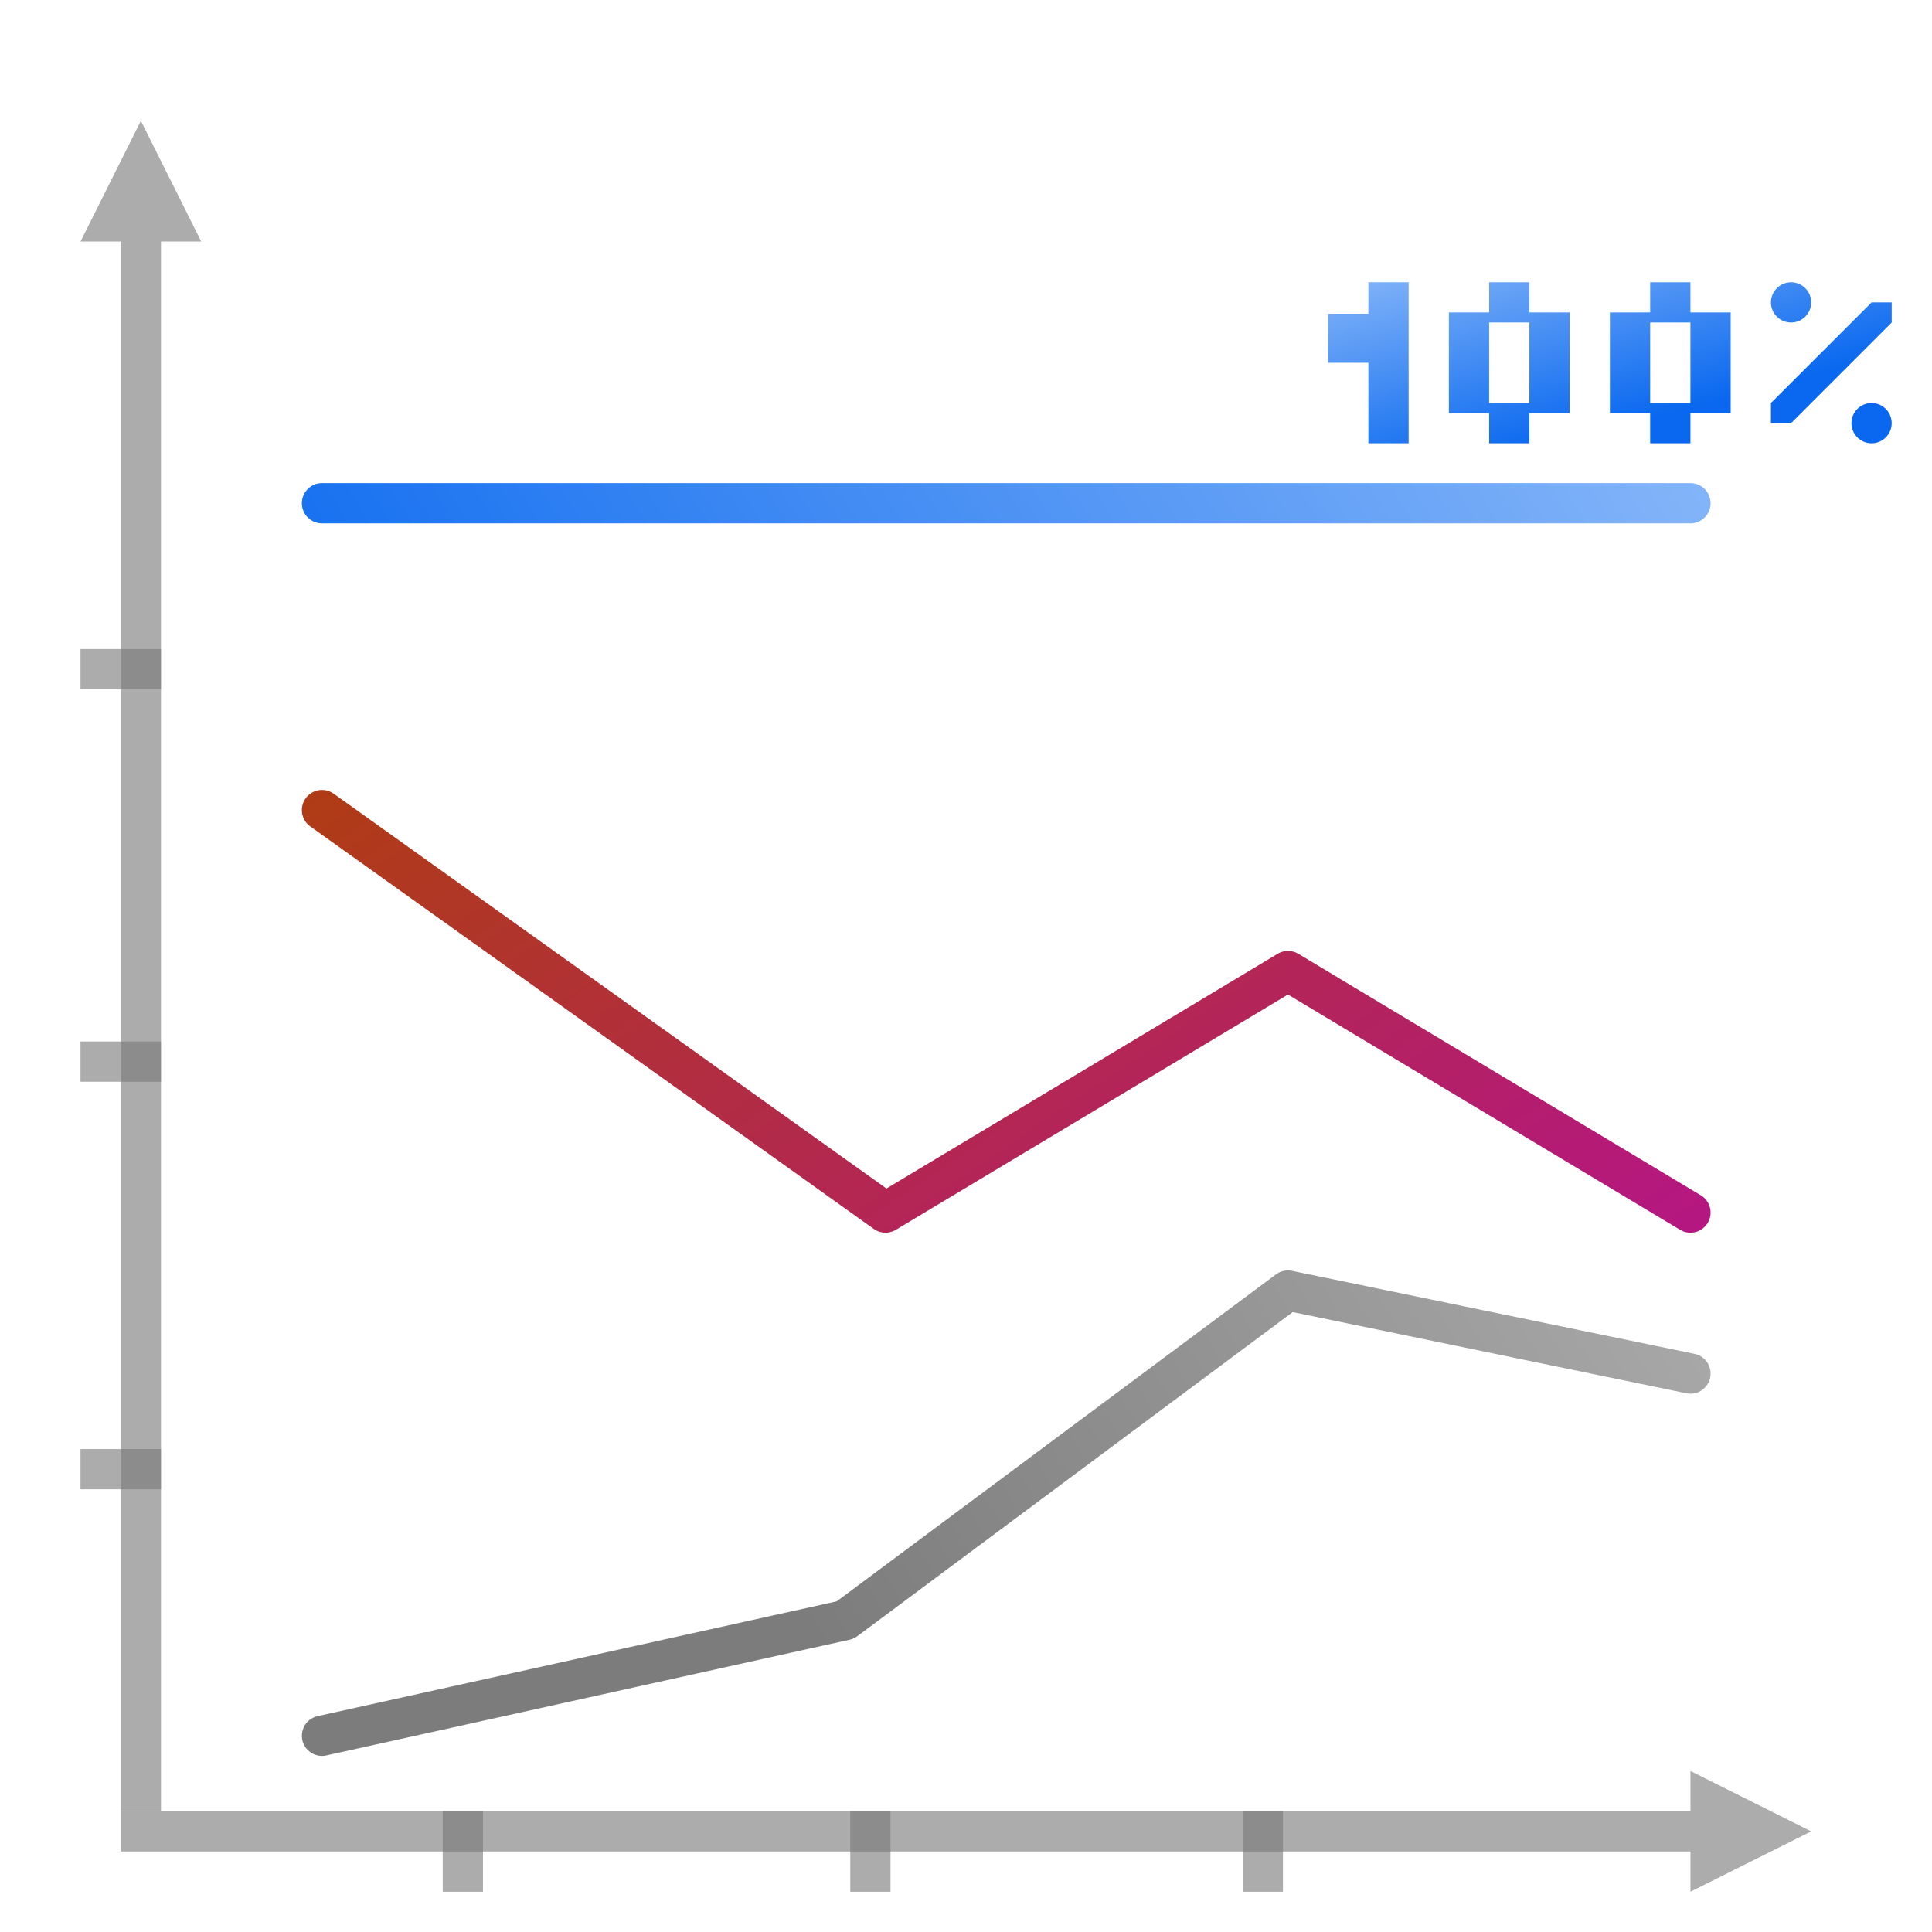 <?xml version="1.0" encoding="UTF-8" standalone="no"?>
<!-- Created with Inkscape (http://www.inkscape.org/) -->
<svg
   xmlns:dc="http://purl.org/dc/elements/1.1/"
   xmlns:cc="http://creativecommons.org/ns#"
   xmlns:rdf="http://www.w3.org/1999/02/22-rdf-syntax-ns#"
   xmlns:svg="http://www.w3.org/2000/svg"
   xmlns="http://www.w3.org/2000/svg"
   xmlns:xlink="http://www.w3.org/1999/xlink"
   xmlns:sodipodi="http://sodipodi.sourceforge.net/DTD/sodipodi-0.dtd"
   xmlns:inkscape="http://www.inkscape.org/namespaces/inkscape"
   width="128"
   height="128"
   id="svg3408"
   sodipodi:version="0.32"
   inkscape:version="0.46"
   version="1.0"
   sodipodi:docbase="/home/pinheiro/artwork/Oxygen/scribus/scalable/small/16x16"
   sodipodi:docname="office-chart-line-percentage.svgz"
   inkscape:output_extension="org.inkscape.output.svgz.inkscape"
   inkscape:export-filename="/home/pinheiro/pics/oxygen/scalable/actions/office-chart-line-percentage.png"
   inkscape:export-xdpi="67.5"
   inkscape:export-ydpi="67.5">
  <defs
     id="defs3410">
    <linearGradient
       id="linearGradient4011">
      <stop
         id="stop4013"
         offset="0"
         style="stop-color:#7c7c7c;stop-opacity:1;" />
      <stop
         id="stop4015"
         offset="1"
         style="stop-color:#d5d5d5;stop-opacity:1;" />
    </linearGradient>
    <linearGradient
       inkscape:collect="always"
       xlink:href="#linearGradient6310"
       id="linearGradient3772"
       gradientUnits="userSpaceOnUse"
       x1="100"
       y1="120"
       x2="32"
       y2="20"
       gradientTransform="matrix(1.133,0,0,1.133,-5.602,4.868)" />
    <linearGradient
       id="linearGradient3051">
      <stop
         style="stop-color:#0968ef;stop-opacity:1;"
         offset="0"
         id="stop3053" />
      <stop
         style="stop-color:#aecffc;stop-opacity:1;"
         offset="1"
         id="stop3055" />
    </linearGradient>
    <linearGradient
       inkscape:collect="always"
       xlink:href="#linearGradient4011"
       id="linearGradient3768"
       x1="47.295"
       y1="90.118"
       x2="140.198"
       y2="32.731"
       gradientUnits="userSpaceOnUse"
       gradientTransform="matrix(1.133,0,0,1.133,-5.602,-3.132)" />
    <linearGradient
       id="linearGradient3521">
      <stop
         id="stop3523"
         offset="0"
         style="stop-color:#b900c4;stop-opacity:1;" />
      <stop
         id="stop3525"
         offset="1"
         style="stop-color:#fb5800;stop-opacity:1" />
    </linearGradient>
    <linearGradient
       id="linearGradient3428"
       gradientUnits="userSpaceOnUse"
       x1="3.999"
       y1="60"
       x2="47.999"
       y2="60">
      <stop
         offset="0"
         style="stop-color:#245795;stop-opacity:1;"
         id="stop3430" />
      <stop
         offset="1"
         style="stop-color:#afd4ff;stop-opacity:1;"
         id="stop3438" />
    </linearGradient>
    <linearGradient
       id="linearGradient3411">
      <stop
         style="stop-color:#9fbde2;stop-opacity:1;"
         offset="0"
         id="stop3413" />
      <stop
         style="stop-color:#ffffff;stop-opacity:1;"
         offset="1"
         id="stop3415" />
    </linearGradient>
    <inkscape:perspective
       sodipodi:type="inkscape:persp3d"
       inkscape:vp_x="-50 : 600 : 1"
       inkscape:vp_y="0 : 1000 : 0"
       inkscape:vp_z="700 : 600 : 1"
       inkscape:persp3d-origin="300 : 400 : 1"
       id="perspective263" />
    <inkscape:perspective
       sodipodi:type="inkscape:persp3d"
       inkscape:vp_x="-50 : 600 : 1"
       inkscape:vp_y="0 : 1000 : 0"
       inkscape:vp_z="700 : 600 : 1"
       inkscape:persp3d-origin="300 : 400 : 1"
       id="perspective170" />
    <linearGradient
       inkscape:collect="always"
       id="linearGradient3310">
      <stop
         style="stop-color:#ffffff;stop-opacity:1;"
         offset="0"
         id="stop3312" />
      <stop
         style="stop-color:#ffffff;stop-opacity:0;"
         offset="1"
         id="stop3314" />
    </linearGradient>
    <linearGradient
       id="linearGradient4197">
      <stop
         id="stop4199"
         offset="0"
         style="stop-color:#bfbfbf;stop-opacity:1;" />
      <stop
         id="stop4201"
         offset="1"
         style="stop-color:#8b939b;stop-opacity:1;" />
    </linearGradient>
    <linearGradient
       inkscape:collect="always"
       xlink:href="#linearGradient3954"
       id="linearGradient3602"
       gradientUnits="userSpaceOnUse"
       gradientTransform="matrix(8.089,0,0,7.987,48.218,-0.134)"
       x1="-1.148"
       y1="7.03"
       x2="-1.85"
       y2="4.144" />
    <linearGradient
       inkscape:collect="always"
       xlink:href="#linearGradient6330"
       id="linearGradient3600"
       gradientUnits="userSpaceOnUse"
       gradientTransform="matrix(7.545,0,0,7.475,9.592,3.507)"
       x1="3.5"
       y1="7.825"
       x2="3.5"
       y2="4.878" />
    <linearGradient
       inkscape:collect="always"
       xlink:href="#linearGradient6310"
       id="linearGradient3598"
       gradientUnits="userSpaceOnUse"
       gradientTransform="matrix(8,0,0,8,8,-2.6791641e-6)"
       x1="3.5"
       y1="8"
       x2="3.5"
       y2="5" />
    <linearGradient
       inkscape:collect="always"
       xlink:href="#linearGradient3954"
       id="linearGradient3570"
       gradientUnits="userSpaceOnUse"
       gradientTransform="matrix(8.089,0,0,7.987,48.218,-0.134)"
       x1="-1.148"
       y1="7.03"
       x2="-1.85"
       y2="4.144" />
    <linearGradient
       inkscape:collect="always"
       xlink:href="#linearGradient6330"
       id="linearGradient3568"
       gradientUnits="userSpaceOnUse"
       gradientTransform="matrix(7.545,0,0,7.475,9.592,3.507)"
       x1="3.5"
       y1="7.825"
       x2="3.5"
       y2="4.878" />
    <linearGradient
       inkscape:collect="always"
       xlink:href="#linearGradient6310"
       id="linearGradient3566"
       gradientUnits="userSpaceOnUse"
       gradientTransform="matrix(8,0,0,8,8,-2.6791641e-6)"
       x1="3.5"
       y1="8"
       x2="3.5"
       y2="5" />
    <linearGradient
       id="linearGradient3954">
      <stop
         id="stop3956"
         offset="0"
         style="stop-color:#b3b3b3;stop-opacity:1;" />
      <stop
         style="stop-color:#ffffff;stop-opacity:1;"
         offset="0.529"
         id="stop3962" />
      <stop
         id="stop3958"
         offset="1"
         style="stop-color:#c5c5c5;stop-opacity:1;" />
    </linearGradient>
    <linearGradient
       id="linearGradient6330">
      <stop
         id="stop6332"
         offset="0"
         style="stop-color:#0968ef;stop-opacity:1;" />
      <stop
         id="stop6334"
         offset="1"
         style="stop-color:#aecffc;stop-opacity:1;" />
    </linearGradient>
    <linearGradient
       id="linearGradient6310">
      <stop
         style="stop-color:#b900c4;stop-opacity:1;"
         offset="0"
         id="stop6312" />
      <stop
         style="stop-color:#ae4300;stop-opacity:1;"
         offset="1"
         id="stop6314" />
    </linearGradient>
    <linearGradient
       id="linearGradient3291">
      <stop
         style="stop-color:black;stop-opacity:1"
         offset="0"
         id="stop3293" />
      <stop
         style="stop-color:black;stop-opacity:0"
         offset="1"
         id="stop3295" />
    </linearGradient>
    <linearGradient
       id="linearGradient4041">
      <stop
         style="stop-color:#ffffff;stop-opacity:0;"
         offset="0"
         id="stop4043" />
      <stop
         id="stop4045"
         offset="1"
         style="stop-color:#ffffff;stop-opacity:1;" />
    </linearGradient>
    <clipPath
       clipPathUnits="userSpaceOnUse"
       id="clipPath5126">
      <rect
         style="opacity:1;fill:#000000;fill-opacity:1;fill-rule:nonzero;stroke:none;stroke-width:4;stroke-linecap:round;stroke-linejoin:round;stroke-miterlimit:4;stroke-dasharray:none;stroke-dashoffset:4;stroke-opacity:1"
         id="rect5128"
         width="96"
         height="80"
         x="95.629"
         y="260.876"
         inkscape:r_cx="true"
         inkscape:r_cy="true"
         rx="3.767"
         ry="5.117"
         inkscape:export-filename="/home/pinheiro/Desktop/mock2.png"
         inkscape:export-xdpi="90"
         inkscape:export-ydpi="90" />
    </clipPath>
    <linearGradient
       id="linearGradient3369">
      <stop
         style="stop-color:#ffffff;stop-opacity:1;"
         offset="0"
         id="stop3372" />
      <stop
         id="stop3374"
         offset="0.426"
         style="stop-color:#ffffff;stop-opacity:1;" />
      <stop
         id="stop3376"
         offset="0.589"
         style="stop-color:#f1f1f1;stop-opacity:1;" />
      <stop
         style="stop-color:#eaeaea;stop-opacity:1;"
         offset="0.802"
         id="stop3378" />
      <stop
         style="stop-color:#dfdfdf;stop-opacity:1;"
         offset="1"
         id="stop3384" />
    </linearGradient>
    <linearGradient
       id="linearGradient7422">
      <stop
         id="stop7424"
         offset="0"
         style="stop-color:#b4b4b6;stop-opacity:1;" />
      <stop
         style="stop-color:#9c9ca1;stop-opacity:1;"
         offset="0.5"
         id="stop5348" />
      <stop
         style="stop-color:#cdcdd1;stop-opacity:1;"
         offset="1"
         id="stop7426" />
    </linearGradient>
    <linearGradient
       inkscape:collect="always"
       xlink:href="#linearGradient3369"
       id="linearGradient4021"
       gradientUnits="userSpaceOnUse"
       x1="139.013"
       y1="340.876"
       x2="139.244"
       y2="260.876" />
    <linearGradient
       inkscape:collect="always"
       xlink:href="#linearGradient3369"
       id="linearGradient4024"
       gradientUnits="userSpaceOnUse"
       x1="139.013"
       y1="340.876"
       x2="139.244"
       y2="260.876" />
    <linearGradient
       inkscape:collect="always"
       xlink:href="#linearGradient3369"
       id="linearGradient5655"
       gradientUnits="userSpaceOnUse"
       gradientTransform="matrix(1,0,0,0.444,7.2727273e-7,67.556)"
       x1="16"
       y1="100"
       x2="112"
       y2="28" />
    <linearGradient
       inkscape:collect="always"
       xlink:href="#linearGradient7422"
       id="linearGradient5658"
       gradientUnits="userSpaceOnUse"
       gradientTransform="matrix(0.113,0,0,7.8071538e-2,0.643,29.098)"
       x1="399.775"
       y1="1164.67"
       x2="399.775"
       y2="549.061" />
    <linearGradient
       inkscape:collect="always"
       xlink:href="#linearGradient4197"
       id="linearGradient4561"
       gradientUnits="userSpaceOnUse"
       gradientTransform="matrix(1,0,0,0.5,-148,48)"
       x1="48"
       y1="60"
       x2="64"
       y2="60" />
    <linearGradient
       inkscape:collect="always"
       xlink:href="#linearGradient4197"
       id="linearGradient4564"
       gradientUnits="userSpaceOnUse"
       gradientTransform="matrix(1,0,0,0.5,-148,16)"
       x1="48"
       y1="60"
       x2="64"
       y2="60" />
    <linearGradient
       inkscape:collect="always"
       xlink:href="#linearGradient4197"
       id="linearGradient4570"
       gradientUnits="userSpaceOnUse"
       gradientTransform="matrix(4.5,0,0,1,-320,-104)"
       x1="48"
       y1="60"
       x2="64"
       y2="60" />
    <linearGradient
       inkscape:collect="always"
       xlink:href="#linearGradient4197"
       id="linearGradient2830"
       gradientUnits="userSpaceOnUse"
       gradientTransform="matrix(4.5,0,0,1,-320,-144)"
       x1="48"
       y1="60"
       x2="64"
       y2="60" />
    <linearGradient
       y2="59.999"
       x2="46.59"
       y1="59.999"
       x1="100.936"
       gradientUnits="userSpaceOnUse"
       id="linearGradient16291"
       xlink:href="#XMLID_4_"
       inkscape:collect="always" />
    <linearGradient
       y2="60.001"
       x2="3.999"
       y1="60.001"
       x1="47.999"
       gradientTransform="translate(-617.142,-943.429)"
       gradientUnits="userSpaceOnUse"
       id="linearGradient16289"
       xlink:href="#XMLID_3_"
       inkscape:collect="always" />
    <linearGradient
       y2="60"
       x2="47.999"
       y1="60"
       x1="3.999"
       gradientUnits="userSpaceOnUse"
       id="linearGradient16287"
       xlink:href="#XMLID_2_"
       inkscape:collect="always" />
    <linearGradient
       y2="60.001"
       x2="47.999"
       y1="60.001"
       x1="84.965"
       gradientUnits="userSpaceOnUse"
       id="linearGradient16285"
       xlink:href="#XMLID_1_"
       inkscape:collect="always" />
    <linearGradient
       y2="-543.352"
       x2="645.998"
       y1="-532.102"
       x1="645.998"
       gradientTransform="matrix(0,-4,-4,0,-2060.408,2643.994)"
       gradientUnits="userSpaceOnUse"
       id="linearGradient16283"
       xlink:href="#polygon3293_12_"
       inkscape:collect="always" />
    <linearGradient
       y2="-18"
       x2="181.999"
       y1="-85.999"
       x1="181.999"
       gradientTransform="matrix(0,-1,1,0,-483.143,-701.431)"
       gradientUnits="userSpaceOnUse"
       id="linearGradient16281"
       xlink:href="#rect3244_12_"
       inkscape:collect="always" />
    <linearGradient
       y2="59.999"
       x2="46.59"
       y1="59.999"
       x1="100.936"
       gradientUnits="userSpaceOnUse"
       id="XMLID_4_">
      <stop
         id="stop227"
         style="stop-color:#A4C0E4"
         offset="0" />
      <stop
         id="stop229"
         style="stop-color:#FFFFFF"
         offset="1" />
    </linearGradient>
    <linearGradient
       gradientTransform="translate(-617.142,-943.429)"
       y2="60.001"
       x2="3.999"
       y1="60.001"
       x1="47.999"
       gradientUnits="userSpaceOnUse"
       id="XMLID_3_">
      <stop
         id="stop212"
         style="stop-color:#A4C0E4"
         offset="0" />
      <stop
         id="stop214"
         style="stop-color:#FFFFFF"
         offset="0.7" />
    </linearGradient>
    <linearGradient
       y2="60"
       x2="47.999"
       y1="60"
       x1="3.999"
       gradientUnits="userSpaceOnUse"
       id="XMLID_2_">
      <stop
         id="stop197"
         style="stop-color:#6193CF"
         offset="0" />
      <stop
         id="stop199"
         style="stop-color:#6897D1"
         offset="0.154" />
      <stop
         id="stop201"
         style="stop-color:#7AA4D7"
         offset="0.372" />
      <stop
         id="stop203"
         style="stop-color:#98B9E0"
         offset="0.628" />
      <stop
         id="stop205"
         style="stop-color:#C2D5EC"
         offset="0.91" />
      <stop
         id="stop207"
         style="stop-color:#D1DFF1"
         offset="1" />
    </linearGradient>
    <linearGradient
       y2="60.001"
       x2="47.999"
       y1="60.001"
       x1="84.965"
       gradientUnits="userSpaceOnUse"
       id="XMLID_1_">
      <stop
         id="stop188"
         style="stop-color:#2C72C7"
         offset="0" />
      <stop
         id="stop190"
         style="stop-color:#6193CF"
         offset="0.15" />
      <stop
         id="stop192"
         style="stop-color:#A4C0E4"
         offset="1" />
    </linearGradient>
    <linearGradient
       gradientTransform="matrix(0,-4,-4,0,-2060.408,2643.994)"
       y2="-543.352"
       x2="645.998"
       y1="-532.102"
       x1="645.998"
       gradientUnits="userSpaceOnUse"
       id="polygon3293_12_">
      <stop
         id="stop182"
         style="stop-color:#6193CF"
         offset="0" />
      <stop
         id="stop184"
         style="stop-color:#EEEEEE"
         offset="1" />
    </linearGradient>
    <linearGradient
       gradientTransform="matrix(0,-1,1,0,-483.143,-701.431)"
       y2="-18"
       x2="181.999"
       y1="-85.999"
       x1="181.999"
       gradientUnits="userSpaceOnUse"
       id="rect3244_12_">
      <stop
         id="stop174"
         style="stop-color:#A4C0E4"
         offset="0" />
      <stop
         id="stop176"
         style="stop-color:#D1DFF1"
         offset="0.25" />
      <stop
         id="stop178"
         style="stop-color:#FFFFFF"
         offset="0.85" />
    </linearGradient>
    <linearGradient
       y2="4.144"
       x2="-1.85"
       y1="7.03"
       x1="-1.148"
       gradientTransform="matrix(8.089,0,0,7.987,48.218,-0.134)"
       gradientUnits="userSpaceOnUse"
       id="linearGradient3608"
       xlink:href="#linearGradient3954"
       inkscape:collect="always" />
    <linearGradient
       y2="4.878"
       x2="3.5"
       y1="7.825"
       x1="3.5"
       gradientTransform="matrix(7.545,0,0,7.475,9.592,3.507)"
       gradientUnits="userSpaceOnUse"
       id="linearGradient3606"
       xlink:href="#linearGradient6330"
       inkscape:collect="always" />
    <linearGradient
       y2="5"
       x2="3.5"
       y1="8"
       x1="3.5"
       gradientTransform="matrix(8,0,0,8,8,-2.6791641e-6)"
       gradientUnits="userSpaceOnUse"
       id="linearGradient3604"
       xlink:href="#linearGradient6310"
       inkscape:collect="always" />
    <linearGradient
       y2="4.144"
       x2="-1.85"
       y1="7.03"
       x1="-1.148"
       gradientTransform="matrix(8.089,0,0,7.987,48.218,-0.134)"
       gradientUnits="userSpaceOnUse"
       id="linearGradient3596"
       xlink:href="#linearGradient3954"
       inkscape:collect="always" />
    <linearGradient
       y2="4.878"
       x2="3.5"
       y1="7.825"
       x1="3.5"
       gradientTransform="matrix(7.545,0,0,7.475,9.592,3.507)"
       gradientUnits="userSpaceOnUse"
       id="linearGradient3594"
       xlink:href="#linearGradient6330"
       inkscape:collect="always" />
    <linearGradient
       y2="5"
       x2="3.5"
       y1="8"
       x1="3.5"
       gradientTransform="matrix(8,0,0,8,8,-2.6791641e-6)"
       gradientUnits="userSpaceOnUse"
       id="linearGradient3592"
       xlink:href="#linearGradient6310"
       inkscape:collect="always" />
    <linearGradient
       y2="4.144"
       x2="-1.85"
       y1="7.03"
       x1="-1.148"
       gradientTransform="matrix(7.926,0,0,7.987,47.725,-0.134)"
       gradientUnits="userSpaceOnUse"
       id="linearGradient3520"
       xlink:href="#linearGradient3954"
       inkscape:collect="always" />
    <linearGradient
       y2="4.144"
       x2="-1.85"
       y1="7.03"
       x1="-1.148"
       gradientTransform="matrix(1,0,0,0.872,4.965,0.616)"
       gradientUnits="userSpaceOnUse"
       id="linearGradient3516"
       xlink:href="#linearGradient3954"
       inkscape:collect="always" />
    <linearGradient
       y2="4.144"
       x2="-1.85"
       y1="7.03"
       x1="-1.148"
       gradientTransform="matrix(1,0,0,0.872,4.965,0.616)"
       gradientUnits="userSpaceOnUse"
       id="linearGradient3514"
       xlink:href="#linearGradient3954"
       inkscape:collect="always" />
    <linearGradient
       y2="4.144"
       x2="-1.85"
       y1="7.03"
       x1="-1.148"
       gradientTransform="matrix(1,0,0,0.872,4.965,0.616)"
       gradientUnits="userSpaceOnUse"
       id="linearGradient3512"
       xlink:href="#linearGradient3954"
       inkscape:collect="always" />
    <linearGradient
       y2="4.878"
       x2="3.5"
       y1="7.825"
       x1="3.5"
       gradientTransform="matrix(1,0,0,0.872,0,0.638)"
       gradientUnits="userSpaceOnUse"
       id="linearGradient3510"
       xlink:href="#linearGradient6330"
       inkscape:collect="always" />
    <linearGradient
       y2="5"
       x2="3.5"
       y1="8"
       x1="3.5"
       gradientTransform="matrix(1,0,0,0.872,0,0.638)"
       gradientUnits="userSpaceOnUse"
       id="linearGradient3508"
       xlink:href="#linearGradient6310"
       inkscape:collect="always" />
    <linearGradient
       y2="4.144"
       x2="-1.85"
       y1="7.03"
       x1="-1.148"
       gradientTransform="matrix(1,0,0,0.872,4.965,0.616)"
       gradientUnits="userSpaceOnUse"
       id="linearGradient3506"
       xlink:href="#linearGradient3954"
       inkscape:collect="always" />
    <linearGradient
       y2="4.144"
       x2="-1.85"
       y1="7.03"
       x1="-1.148"
       gradientTransform="matrix(1,0,0,0.872,4.965,0.616)"
       gradientUnits="userSpaceOnUse"
       id="linearGradient3504"
       xlink:href="#linearGradient3954"
       inkscape:collect="always" />
    <linearGradient
       y2="4.144"
       x2="-1.85"
       y1="7.03"
       x1="-1.148"
       gradientTransform="matrix(1,0,0,0.872,4.965,0.616)"
       gradientUnits="userSpaceOnUse"
       id="linearGradient3502"
       xlink:href="#linearGradient3954"
       inkscape:collect="always" />
    <linearGradient
       y2="4.878"
       x2="3.5"
       y1="7.825"
       x1="3.5"
       gradientTransform="matrix(1,0,0,0.872,0,0.638)"
       gradientUnits="userSpaceOnUse"
       id="linearGradient3500"
       xlink:href="#linearGradient6330"
       inkscape:collect="always" />
    <linearGradient
       y2="5"
       x2="3.5"
       y1="8"
       x1="3.5"
       gradientTransform="matrix(1,0,0,0.872,0,0.638)"
       gradientUnits="userSpaceOnUse"
       id="linearGradient3498"
       xlink:href="#linearGradient6310"
       inkscape:collect="always" />
    <linearGradient
       y2="549.061"
       x2="399.775"
       y1="597.152"
       x1="399.775"
       gradientTransform="matrix(0.105,0,0,0.169,5.168,-80.955)"
       gradientUnits="userSpaceOnUse"
       id="linearGradient4039"
       xlink:href="#linearGradient4041"
       inkscape:collect="always" />
    <linearGradient
       gradientTransform="translate(8.244873e-7,4)"
       gradientUnits="userSpaceOnUse"
       y2="28"
       x2="112"
       y1="100"
       x1="16"
       id="linearGradient4034"
       xlink:href="#linearGradient3369"
       inkscape:collect="always" />
    <linearGradient
       y2="260.876"
       x2="139.244"
       y1="340.876"
       x1="139.013"
       gradientUnits="userSpaceOnUse"
       id="linearGradient2454"
       xlink:href="#linearGradient3369"
       inkscape:collect="always" />
    <linearGradient
       y2="260.876"
       x2="139.244"
       y1="340.876"
       x1="139.013"
       gradientUnits="userSpaceOnUse"
       id="linearGradient2452"
       xlink:href="#linearGradient3369"
       inkscape:collect="always" />
    <linearGradient
       y2="549.061"
       x2="399.775"
       y1="1164.67"
       x1="399.775"
       gradientTransform="matrix(0.113,0,0,0.169,0.643,-84.955)"
       gradientUnits="userSpaceOnUse"
       id="linearGradient2517"
       xlink:href="#linearGradient7422"
       inkscape:collect="always" />
    <linearGradient
       id="linearGradient2443">
      <stop
         style="stop-color:#7c7c80;stop-opacity:1;"
         offset="0"
         id="stop2445" />
      <stop
         id="stop2447"
         offset="0.5"
         style="stop-color:#69696e;stop-opacity:1;" />
      <stop
         id="stop2449"
         offset="1"
         style="stop-color:#9b9ba3;stop-opacity:1;" />
    </linearGradient>
    <linearGradient
       id="linearGradient2431">
      <stop
         id="stop2433"
         offset="0"
         style="stop-color:#ffffff;stop-opacity:1;" />
      <stop
         style="stop-color:#ffffff;stop-opacity:1;"
         offset="0.426"
         id="stop2435" />
      <stop
         style="stop-color:#f1f1f1;stop-opacity:1;"
         offset="0.589"
         id="stop2437" />
      <stop
         id="stop2439"
         offset="0.802"
         style="stop-color:#eaeaea;stop-opacity:1;" />
      <stop
         id="stop2441"
         offset="1"
         style="stop-color:#dfdfdf;stop-opacity:1;" />
    </linearGradient>
    <clipPath
       id="clipPath2427"
       clipPathUnits="userSpaceOnUse">
      <rect
         inkscape:export-ydpi="90"
         inkscape:export-xdpi="90"
         inkscape:export-filename="/home/pinheiro/Desktop/mock2.png"
         ry="5.117"
         rx="3.767"
         inkscape:r_cy="true"
         inkscape:r_cx="true"
         y="260.876"
         x="95.629"
         height="80"
         width="96"
         id="rect2429"
         style="opacity:1;fill:#000000;fill-opacity:1;fill-rule:nonzero;stroke:none;stroke-width:4;stroke-linecap:round;stroke-linejoin:round;stroke-miterlimit:4;stroke-dasharray:none;stroke-dashoffset:4;stroke-opacity:1" />
    </clipPath>
    <linearGradient
       id="linearGradient2421">
      <stop
         id="stop2423"
         offset="0"
         style="stop-color:#ffffff;stop-opacity:0;" />
      <stop
         style="stop-color:#ffffff;stop-opacity:1;"
         offset="1"
         id="stop2425" />
    </linearGradient>
    <radialGradient
       r="63.912"
       fy="115.709"
       fx="63.912"
       cy="115.709"
       cx="63.912"
       gradientTransform="matrix(1,0,0,0.198,0,92.822)"
       gradientUnits="userSpaceOnUse"
       id="radialGradient2419"
       xlink:href="#linearGradient3291"
       inkscape:collect="always" />
    <linearGradient
       id="linearGradient2413">
      <stop
         id="stop2415"
         offset="0"
         style="stop-color:black;stop-opacity:1" />
      <stop
         id="stop2417"
         offset="1"
         style="stop-color:black;stop-opacity:0" />
    </linearGradient>
    <linearGradient
       y2="5"
       x2="3.5"
       y1="8"
       x1="3.5"
       gradientTransform="matrix(1,0,0,0.872,0,0.638)"
       gradientUnits="userSpaceOnUse"
       id="linearGradient15103"
       xlink:href="#linearGradient6310"
       inkscape:collect="always" />
    <linearGradient
       y2="4.878"
       x2="3.5"
       y1="7.825"
       x1="3.5"
       gradientTransform="matrix(1,0,0,0.872,0,0.638)"
       gradientUnits="userSpaceOnUse"
       id="linearGradient15105"
       xlink:href="#linearGradient6330"
       inkscape:collect="always" />
    <linearGradient
       id="linearGradient2399">
      <stop
         style="stop-color:#0968ef;stop-opacity:1;"
         offset="0"
         id="stop2401" />
      <stop
         style="stop-color:#aecffc;stop-opacity:1;"
         offset="1"
         id="stop2403" />
    </linearGradient>
    <linearGradient
       y2="4.144"
       x2="-1.85"
       y1="7.03"
       x1="-1.148"
       gradientTransform="matrix(1,0,0,0.872,4.965,0.616)"
       gradientUnits="userSpaceOnUse"
       id="linearGradient15107"
       xlink:href="#linearGradient3954"
       inkscape:collect="always" />
    <linearGradient
       id="linearGradient2390">
      <stop
         style="stop-color:#b3b3b3;stop-opacity:1;"
         offset="0"
         id="stop2392" />
      <stop
         id="stop2394"
         offset="0.529"
         style="stop-color:#ffffff;stop-opacity:1;" />
      <stop
         style="stop-color:#c5c5c5;stop-opacity:1;"
         offset="1"
         id="stop2396" />
    </linearGradient>
    <linearGradient
       y2="4.144"
       x2="-1.85"
       y1="7.03"
       x1="-1.148"
       gradientTransform="matrix(1,0,0,0.872,4.965,0.616)"
       gradientUnits="userSpaceOnUse"
       id="linearGradient15109"
       xlink:href="#linearGradient3954"
       inkscape:collect="always" />
    <linearGradient
       y2="4.144"
       x2="-1.85"
       y1="7.03"
       x1="-1.148"
       gradientTransform="matrix(1,0,0,0.872,4.965,0.616)"
       gradientUnits="userSpaceOnUse"
       id="linearGradient15111"
       xlink:href="#linearGradient3954"
       inkscape:collect="always" />
    <linearGradient
       y2="5"
       x2="3.5"
       y1="8"
       x1="3.5"
       gradientTransform="matrix(1,0,0,0.872,0,0.638)"
       gradientUnits="userSpaceOnUse"
       id="linearGradient15113"
       xlink:href="#linearGradient6310"
       inkscape:collect="always" />
    <linearGradient
       y2="4.878"
       x2="3.5"
       y1="7.825"
       x1="3.5"
       gradientTransform="matrix(1,0,0,0.872,0,0.638)"
       gradientUnits="userSpaceOnUse"
       id="linearGradient15115"
       xlink:href="#linearGradient6330"
       inkscape:collect="always" />
    <linearGradient
       y2="4.144"
       x2="-1.85"
       y1="7.03"
       x1="-1.148"
       gradientTransform="matrix(1,0,0,0.872,4.965,0.616)"
       gradientUnits="userSpaceOnUse"
       id="linearGradient15117"
       xlink:href="#linearGradient3954"
       inkscape:collect="always" />
    <linearGradient
       y2="4.144"
       x2="-1.85"
       y1="7.03"
       x1="-1.148"
       gradientTransform="matrix(1,0,0,0.872,4.965,0.616)"
       gradientUnits="userSpaceOnUse"
       id="linearGradient15119"
       xlink:href="#linearGradient3954"
       inkscape:collect="always" />
    <linearGradient
       y2="4.144"
       x2="-1.85"
       y1="7.03"
       x1="-1.148"
       gradientTransform="matrix(1,0,0,0.872,4.965,0.616)"
       gradientUnits="userSpaceOnUse"
       id="linearGradient15121"
       xlink:href="#linearGradient3954"
       inkscape:collect="always" />
    <linearGradient
       id="linearGradient2377">
      <stop
         style="stop-color:#575757;stop-opacity:0.019;"
         offset="0"
         id="stop2379" />
      <stop
         style="stop-color:#8b939b;stop-opacity:1;"
         offset="1"
         id="stop2381" />
    </linearGradient>
    <radialGradient
       inkscape:collect="always"
       xlink:href="#linearGradient3291"
       id="radialGradient2500"
       gradientUnits="userSpaceOnUse"
       gradientTransform="matrix(1,0,0,0.198,0,92.822)"
       cx="63.912"
       cy="115.709"
       fx="63.912"
       fy="115.709"
       r="63.912" />
    <linearGradient
       inkscape:collect="always"
       xlink:href="#linearGradient4041"
       id="linearGradient2518"
       gradientUnits="userSpaceOnUse"
       gradientTransform="matrix(0.105,0,0,0.169,177.925,-187.711)"
       x1="399.775"
       y1="597.152"
       x2="399.775"
       y2="549.061" />
    <linearGradient
       inkscape:collect="always"
       xlink:href="#linearGradient3369"
       id="linearGradient2521"
       gradientUnits="userSpaceOnUse"
       gradientTransform="translate(172.757,-102.757)"
       x1="16"
       y1="100"
       x2="112"
       y2="28" />
    <linearGradient
       inkscape:collect="always"
       xlink:href="#linearGradient7422"
       id="linearGradient2524"
       gradientUnits="userSpaceOnUse"
       gradientTransform="matrix(0.113,0,0,0.169,173.4,-191.711)"
       x1="399.775"
       y1="1164.67"
       x2="399.775"
       y2="549.061" />
    <linearGradient
       inkscape:collect="always"
       xlink:href="#linearGradient7422"
       id="linearGradient2330"
       gradientUnits="userSpaceOnUse"
       gradientTransform="matrix(8.0971324e-2,0,0,7.8071538e-2,42.745,-2.902)"
       x1="399.775"
       y1="1164.67"
       x2="399.775"
       y2="549.061" />
    <linearGradient
       inkscape:collect="always"
       xlink:href="#linearGradient3369"
       id="linearGradient2332"
       gradientUnits="userSpaceOnUse"
       gradientTransform="matrix(0.667,0,0,0.444,45.333,35.556)"
       x1="16"
       y1="100"
       x2="112"
       y2="28" />
    <linearGradient
       inkscape:collect="always"
       xlink:href="#linearGradient3310"
       id="linearGradient3316"
       x1="77.562"
       y1="32"
       x2="108.625"
       y2="32"
       gradientUnits="userSpaceOnUse"
       gradientTransform="translate(-3,64)" />
    <linearGradient
       inkscape:collect="always"
       xlink:href="#linearGradient3310"
       id="linearGradient3320"
       gradientUnits="userSpaceOnUse"
       x1="77.562"
       y1="32"
       x2="108.625"
       y2="32"
       gradientTransform="translate(7,32)" />
    <linearGradient
       inkscape:collect="always"
       xlink:href="#linearGradient2399"
       id="linearGradient3330"
       x1="16.263"
       y1="67.869"
       x2="28.913"
       y2="-12.524"
       gradientUnits="userSpaceOnUse"
       gradientTransform="matrix(1.936,0,0,1.137,40.51,-9.096)" />
    <linearGradient
       inkscape:collect="always"
       xlink:href="#linearGradient7422"
       id="linearGradient2333"
       gradientUnits="userSpaceOnUse"
       gradientTransform="matrix(8.0971324e-2,0,0,7.8071538e-2,-3.505,-9.652)"
       x1="399.775"
       y1="1164.67"
       x2="399.775"
       y2="549.061" />
    <linearGradient
       inkscape:collect="always"
       xlink:href="#linearGradient3369"
       id="linearGradient2335"
       gradientUnits="userSpaceOnUse"
       gradientTransform="matrix(0.667,0,0,0.444,-0.917,28.806)"
       x1="16"
       y1="100"
       x2="112"
       y2="28" />
    <linearGradient
       inkscape:collect="always"
       xlink:href="#linearGradient3310"
       id="linearGradient2337"
       gradientUnits="userSpaceOnUse"
       gradientTransform="translate(-39.25,25.25)"
       x1="77.562"
       y1="32"
       x2="108.625"
       y2="32" />
    <linearGradient
       inkscape:collect="always"
       xlink:href="#linearGradient3369"
       id="linearGradient2459"
       gradientUnits="userSpaceOnUse"
       gradientTransform="matrix(1.167,0,0,1.556,-10.667,-35.556)"
       x1="16"
       y1="100"
       x2="112"
       y2="28" />
    <linearGradient
       inkscape:collect="always"
       xlink:href="#linearGradient3310"
       id="linearGradient2515"
       gradientUnits="userSpaceOnUse"
       gradientTransform="matrix(1,0,-1.039,2.602,34.409,-21.883)"
       x1="111.195"
       y1="-27.443"
       x2="79.995"
       y2="39.929" />
    <linearGradient
       inkscape:collect="always"
       xlink:href="#linearGradient3369"
       id="linearGradient3304"
       gradientUnits="userSpaceOnUse"
       x1="-26.988"
       y1="111.317"
       x2="44.15"
       y2="-23.921" />
    <linearGradient
       inkscape:collect="always"
       xlink:href="#linearGradient2443"
       id="linearGradient3306"
       gradientUnits="userSpaceOnUse"
       x1="-5.896"
       y1="-44.786"
       x2="38.491"
       y2="123.498" />
    <linearGradient
       inkscape:collect="always"
       xlink:href="#linearGradient3369"
       id="linearGradient2336"
       gradientUnits="userSpaceOnUse"
       x1="85.717"
       y1="92.19"
       x2="-13.947"
       y2="1.964" />
    <linearGradient
       inkscape:collect="always"
       xlink:href="#linearGradient2443"
       id="linearGradient2338"
       gradientUnits="userSpaceOnUse"
       x1="-5.896"
       y1="-44.786"
       x2="55.589"
       y2="116.059" />
    <linearGradient
       inkscape:collect="always"
       xlink:href="#linearGradient3310"
       id="linearGradient2340"
       gradientUnits="userSpaceOnUse"
       gradientTransform="matrix(-1,0,1.039,2.602,125.708,-21.883)"
       x1="102.024"
       y1="7.38"
       x2="63.742"
       y2="41.851" />
    <linearGradient
       inkscape:collect="always"
       xlink:href="#linearGradient3369"
       id="linearGradient2343"
       gradientUnits="userSpaceOnUse"
       x1="94.271"
       y1="96.019"
       x2="-11.964"
       y2="48.465" />
    <linearGradient
       inkscape:collect="always"
       xlink:href="#linearGradient2443"
       id="linearGradient2345"
       gradientUnits="userSpaceOnUse"
       x1="-5.896"
       y1="-44.786"
       x2="55.589"
       y2="116.059" />
    <linearGradient
       inkscape:collect="always"
       xlink:href="#XMLID_2_"
       id="linearGradient3326"
       gradientUnits="userSpaceOnUse"
       x1="37.406"
       y1="14.748"
       x2="-122.809"
       y2="120.065" />
    <linearGradient
       y2="25.786"
       x2="39.268"
       y1="25.786"
       x1="113.157"
       gradientTransform="translate(12,0)"
       gradientUnits="userSpaceOnUse"
       id="linearGradient2213"
       xlink:href="#linearGradient2399"
       inkscape:collect="always" />
    <linearGradient
       y2="109.849"
       x2="20"
       y1="78.165"
       x1="20"
       gradientTransform="matrix(3.333,0,-0.64,2.559,69.638,-169.219)"
       gradientUnits="userSpaceOnUse"
       id="linearGradient2211"
       xlink:href="#linearGradient3314"
       inkscape:collect="always" />
    <linearGradient
       y2="107.955"
       x2="73.463"
       y1="17.269"
       x1="80.347"
       gradientTransform="matrix(0.833,0,0,0.916,40.667,32.069)"
       gradientUnits="userSpaceOnUse"
       id="linearGradient2209"
       xlink:href="#linearGradient3323"
       inkscape:collect="always" />
    <linearGradient
       y2="32"
       x2="74.33"
       y1="-5.83"
       x1="102.311"
       gradientTransform="matrix(1.571,0,0,2,-77.455,-24)"
       gradientUnits="userSpaceOnUse"
       id="linearGradient2207"
       xlink:href="#linearGradient3310"
       inkscape:collect="always" />
    <linearGradient
       y2="28"
       x2="124.092"
       y1="100"
       x1="42.729"
       gradientTransform="matrix(0.833,0,0,0.889,-5.333,-16.889)"
       gradientUnits="userSpaceOnUse"
       id="linearGradient2205"
       xlink:href="#linearGradient2431"
       inkscape:collect="always" />
    <linearGradient
       y2="549.061"
       x2="399.775"
       y1="1164.67"
       x1="399.775"
       gradientTransform="matrix(9.7165589e-2,0,0,0.13,-6.306,-71.504)"
       gradientUnits="userSpaceOnUse"
       id="linearGradient2203"
       xlink:href="#linearGradient7422"
       inkscape:collect="always" />
    <linearGradient
       gradientTransform="translate(12,0)"
       gradientUnits="userSpaceOnUse"
       y2="25.786"
       x2="39.268"
       y1="25.786"
       x1="113.157"
       id="linearGradient3427"
       xlink:href="#linearGradient2399"
       inkscape:collect="always" />
    <linearGradient
       y2="107.955"
       x2="73.463"
       y1="17.269"
       x1="80.347"
       gradientTransform="matrix(0.833,0,0,0.916,40.667,32.069)"
       gradientUnits="userSpaceOnUse"
       id="linearGradient2534"
       xlink:href="#linearGradient3323"
       inkscape:collect="always" />
    <linearGradient
       y2="109.849"
       x2="20"
       y1="78.165"
       x1="20"
       gradientTransform="matrix(3.333,0,-0.64,2.559,69.638,-169.219)"
       gradientUnits="userSpaceOnUse"
       id="linearGradient2531"
       xlink:href="#linearGradient3314"
       inkscape:collect="always" />
    <linearGradient
       id="linearGradient3323">
      <stop
         id="stop3325"
         offset="0"
         style="stop-color:#c7cdd7;stop-opacity:1;" />
      <stop
         id="stop3327"
         offset="1"
         style="stop-color:#ffffff;stop-opacity:1;" />
    </linearGradient>
    <linearGradient
       inkscape:collect="always"
       id="linearGradient3314">
      <stop
         style="stop-color:#ffffff;stop-opacity:1;"
         offset="0"
         id="stop3316" />
      <stop
         style="stop-color:#ffffff;stop-opacity:0;"
         offset="1"
         id="stop3318" />
    </linearGradient>
    <linearGradient
       id="linearGradient3405">
      <stop
         id="stop3407"
         offset="0"
         style="stop-color:#b4b4b6;stop-opacity:1;" />
      <stop
         style="stop-color:#9c9ca1;stop-opacity:1;"
         offset="0.5"
         id="stop3409" />
      <stop
         style="stop-color:#cdcdd1;stop-opacity:1;"
         offset="1"
         id="stop3411" />
    </linearGradient>
    <linearGradient
       id="linearGradient3393">
      <stop
         id="stop3395"
         offset="0"
         style="stop-color:#ffffff;stop-opacity:1;" />
      <stop
         style="stop-color:#ffffff;stop-opacity:1;"
         offset="0.426"
         id="stop3397" />
      <stop
         style="stop-color:#f1f1f1;stop-opacity:1;"
         offset="0.589"
         id="stop3399" />
      <stop
         id="stop3401"
         offset="0.802"
         style="stop-color:#eaeaea;stop-opacity:1;" />
      <stop
         id="stop3403"
         offset="1"
         style="stop-color:#dfdfdf;stop-opacity:1;" />
    </linearGradient>
    <linearGradient
       id="linearGradient3387">
      <stop
         style="stop-color:#0968ef;stop-opacity:1;"
         offset="0"
         id="stop3389" />
      <stop
         style="stop-color:#aecffc;stop-opacity:1;"
         offset="1"
         id="stop3391" />
    </linearGradient>
    <linearGradient
       inkscape:collect="always"
       xlink:href="#linearGradient2399"
       id="linearGradient3385"
       x1="16.263"
       y1="67.869"
       x2="28.913"
       y2="-12.524"
       gradientUnits="userSpaceOnUse"
       gradientTransform="matrix(1.936,0,0,1.137,180.51,-41.096)" />
    <linearGradient
       inkscape:collect="always"
       xlink:href="#linearGradient7422"
       id="linearGradient3287"
       gradientUnits="userSpaceOnUse"
       gradientTransform="matrix(9.7165589e-2,0,0,0.13,-6.306,-71.504)"
       x1="399.775"
       y1="1164.67"
       x2="399.775"
       y2="549.061" />
    <linearGradient
       inkscape:collect="always"
       xlink:href="#linearGradient2431"
       id="linearGradient3289"
       gradientUnits="userSpaceOnUse"
       gradientTransform="matrix(0.833,0,0,0.889,-5.333,-16.889)"
       x1="42.729"
       y1="100"
       x2="124.092"
       y2="28" />
    <linearGradient
       inkscape:collect="always"
       xlink:href="#linearGradient3310"
       id="linearGradient3292"
       gradientUnits="userSpaceOnUse"
       gradientTransform="matrix(1.571,0,0,2,-77.455,-24)"
       x1="102.311"
       y1="-5.83"
       x2="74.33"
       y2="32" />
    <inkscape:perspective
       id="perspective3379"
       inkscape:persp3d-origin="300 : 400 : 1"
       inkscape:vp_z="700 : 600 : 1"
       inkscape:vp_y="0 : 1000 : 0"
       inkscape:vp_x="-50 : 600 : 1"
       sodipodi:type="inkscape:persp3d" />
    <radialGradient
       inkscape:collect="always"
       xlink:href="#linearGradient3323"
       id="radialGradient3454"
       cx="1.609"
       cy="43.392"
       fx="1.609"
       fy="43.392"
       r="51.479"
       gradientTransform="matrix(0.934,-0.47,0.614,1.223,-22.252,-22.18)"
       gradientUnits="userSpaceOnUse" />
    <radialGradient
       inkscape:collect="always"
       xlink:href="#linearGradient3323"
       id="radialGradient3464"
       gradientUnits="userSpaceOnUse"
       gradientTransform="matrix(1.447,-0.71,0.6,1.23,-22.477,-22.092)"
       cx="-11.533"
       cy="46.049"
       fx="-11.533"
       fy="46.049"
       r="51.479" />
    <linearGradient
       inkscape:collect="always"
       xlink:href="#XMLID_2_"
       id="linearGradient3466"
       gradientUnits="userSpaceOnUse"
       x1="37.406"
       y1="14.748"
       x2="-122.809"
       y2="120.065" />
    <radialGradient
       inkscape:collect="always"
       xlink:href="#linearGradient3323"
       id="radialGradient3469"
       gradientUnits="userSpaceOnUse"
       gradientTransform="matrix(-0.149,1.639,1.391,0.124,-21.244,64.708)"
       cx="-11.533"
       cy="46.049"
       fx="-11.533"
       fy="46.049"
       r="51.479" />
    <linearGradient
       inkscape:collect="always"
       xlink:href="#XMLID_2_"
       id="linearGradient3471"
       gradientUnits="userSpaceOnUse"
       x1="37.406"
       y1="14.748"
       x2="-122.809"
       y2="120.065"
       gradientTransform="matrix(0.364,0.954,0.953,-0.365,7.994,78.095)" />
    <linearGradient
       inkscape:collect="always"
       xlink:href="#XMLID_2_"
       id="linearGradient3480"
       gradientUnits="userSpaceOnUse"
       gradientTransform="matrix(0.364,0.954,0.953,-0.365,7.994,78.095)"
       x1="37.406"
       y1="14.748"
       x2="-122.809"
       y2="120.065" />
    <radialGradient
       inkscape:collect="always"
       xlink:href="#linearGradient3323"
       id="radialGradient3482"
       gradientUnits="userSpaceOnUse"
       gradientTransform="matrix(-0.149,1.639,1.391,0.124,-21.244,64.708)"
       cx="-11.533"
       cy="46.049"
       fx="-11.533"
       fy="46.049"
       r="51.479" />
    <linearGradient
       inkscape:collect="always"
       xlink:href="#XMLID_2_"
       id="linearGradient3484"
       gradientUnits="userSpaceOnUse"
       gradientTransform="matrix(0.364,0.954,0.953,-0.365,7.994,78.095)"
       x1="37.406"
       y1="14.748"
       x2="-122.809"
       y2="120.065" />
    <linearGradient
       inkscape:collect="always"
       xlink:href="#linearGradient3314"
       id="linearGradient3489"
       x1="56"
       y1="43.775"
       x2="34.25"
       y2="128.438"
       gradientUnits="userSpaceOnUse" />
    <linearGradient
       inkscape:collect="always"
       xlink:href="#linearGradient7422"
       id="linearGradient3501"
       gradientUnits="userSpaceOnUse"
       gradientTransform="matrix(9.7165589e-2,0,0,0.13,-6.306,-71.504)"
       x1="399.775"
       y1="1164.67"
       x2="399.775"
       y2="549.061" />
    <linearGradient
       inkscape:collect="always"
       xlink:href="#linearGradient2431"
       id="linearGradient3503"
       gradientUnits="userSpaceOnUse"
       gradientTransform="matrix(0.833,0,0,0.889,-5.333,-16.889)"
       x1="42.729"
       y1="100"
       x2="124.092"
       y2="28" />
    <linearGradient
       inkscape:collect="always"
       xlink:href="#linearGradient3310"
       id="linearGradient3505"
       gradientUnits="userSpaceOnUse"
       gradientTransform="matrix(1.571,0,0,2,-77.455,-24)"
       x1="102.311"
       y1="-5.83"
       x2="74.33"
       y2="32" />
    <linearGradient
       inkscape:collect="always"
       xlink:href="#linearGradient3323"
       id="linearGradient3507"
       gradientUnits="userSpaceOnUse"
       gradientTransform="matrix(0.833,0,0,0.916,40.667,32.069)"
       x1="80.347"
       y1="17.269"
       x2="73.463"
       y2="107.955" />
    <linearGradient
       inkscape:collect="always"
       xlink:href="#linearGradient3314"
       id="linearGradient3509"
       gradientUnits="userSpaceOnUse"
       gradientTransform="matrix(3.333,0,-0.64,2.559,69.638,-169.219)"
       x1="20"
       y1="78.165"
       x2="20"
       y2="109.849" />
    <linearGradient
       inkscape:collect="always"
       xlink:href="#linearGradient2399"
       id="linearGradient3511"
       gradientUnits="userSpaceOnUse"
       gradientTransform="matrix(-1,0,0,1,-75.714,190.919)"
       x1="113.157"
       y1="25.786"
       x2="39.268"
       y2="25.786" />
    <linearGradient
       inkscape:collect="always"
       xlink:href="#linearGradient3314"
       id="linearGradient3531"
       gradientUnits="userSpaceOnUse"
       x1="56"
       y1="43.775"
       x2="34.25"
       y2="128.438" />
    <linearGradient
       inkscape:collect="always"
       xlink:href="#linearGradient7422"
       id="linearGradient3541"
       gradientUnits="userSpaceOnUse"
       gradientTransform="matrix(9.7165589e-2,0,0,0.13,-6.306,-71.504)"
       x1="399.775"
       y1="1164.67"
       x2="399.775"
       y2="549.061" />
    <linearGradient
       inkscape:collect="always"
       xlink:href="#linearGradient2431"
       id="linearGradient3543"
       gradientUnits="userSpaceOnUse"
       gradientTransform="matrix(0.833,0,0,0.889,-5.333,-16.889)"
       x1="42.729"
       y1="100"
       x2="124.092"
       y2="28" />
    <linearGradient
       inkscape:collect="always"
       xlink:href="#linearGradient3310"
       id="linearGradient3545"
       gradientUnits="userSpaceOnUse"
       gradientTransform="matrix(1.571,0,0,2,-77.455,-24)"
       x1="102.311"
       y1="-5.83"
       x2="74.33"
       y2="32" />
    <linearGradient
       inkscape:collect="always"
       xlink:href="#linearGradient3323"
       id="linearGradient3547"
       gradientUnits="userSpaceOnUse"
       gradientTransform="matrix(0.833,0,0,0.916,40.667,32.069)"
       x1="80.347"
       y1="17.269"
       x2="73.463"
       y2="107.955" />
    <linearGradient
       inkscape:collect="always"
       xlink:href="#linearGradient3314"
       id="linearGradient3549"
       gradientUnits="userSpaceOnUse"
       gradientTransform="matrix(3.333,0,-0.64,2.559,69.638,-169.219)"
       x1="20"
       y1="78.165"
       x2="20"
       y2="109.849" />
    <linearGradient
       inkscape:collect="always"
       xlink:href="#linearGradient2399"
       id="linearGradient3551"
       gradientUnits="userSpaceOnUse"
       gradientTransform="matrix(-1,0,0,1,-75.714,190.919)"
       x1="113.157"
       y1="25.786"
       x2="39.268"
       y2="25.786" />
    <linearGradient
       inkscape:collect="always"
       xlink:href="#linearGradient3369"
       id="linearGradient3611"
       gradientUnits="userSpaceOnUse"
       x1="94.271"
       y1="96.019"
       x2="-11.964"
       y2="48.465" />
    <linearGradient
       inkscape:collect="always"
       xlink:href="#linearGradient2443"
       id="linearGradient3613"
       gradientUnits="userSpaceOnUse"
       x1="-5.896"
       y1="-44.786"
       x2="55.589"
       y2="116.059" />
    <linearGradient
       inkscape:collect="always"
       xlink:href="#linearGradient3310"
       id="linearGradient3615"
       gradientUnits="userSpaceOnUse"
       gradientTransform="matrix(-1,0,1.039,-2.602,125.708,126.165)"
       x1="102.024"
       y1="7.38"
       x2="63.742"
       y2="41.851" />
    <linearGradient
       inkscape:collect="always"
       xlink:href="#linearGradient3310"
       id="linearGradient3618"
       gradientUnits="userSpaceOnUse"
       gradientTransform="matrix(0,-1,-2.602,1.039,110.159,125.714)"
       x1="102.024"
       y1="7.38"
       x2="63.742"
       y2="41.851" />
    <linearGradient
       inkscape:collect="always"
       xlink:href="#linearGradient3369"
       id="linearGradient3621"
       gradientUnits="userSpaceOnUse"
       x1="94.271"
       y1="96.019"
       x2="-11.964"
       y2="48.465"
       gradientTransform="matrix(0.364,0.954,0.953,-0.365,7.994,78.095)" />
    <linearGradient
       inkscape:collect="always"
       xlink:href="#linearGradient2443"
       id="linearGradient3623"
       gradientUnits="userSpaceOnUse"
       x1="-5.896"
       y1="-44.786"
       x2="55.589"
       y2="116.059"
       gradientTransform="matrix(0.364,0.954,0.953,-0.365,7.994,78.095)" />
    <radialGradient
       inkscape:collect="always"
       xlink:href="#linearGradient3323"
       id="radialGradient3625"
       gradientUnits="userSpaceOnUse"
       gradientTransform="matrix(0.934,-0.47,0.614,1.223,-22.252,-22.18)"
       cx="1.609"
       cy="43.392"
       fx="1.609"
       fy="43.392"
       r="51.479" />
    <linearGradient
       inkscape:collect="always"
       xlink:href="#XMLID_2_"
       id="linearGradient3627"
       gradientUnits="userSpaceOnUse"
       x1="37.406"
       y1="14.748"
       x2="-122.809"
       y2="120.065" />
    <radialGradient
       inkscape:collect="always"
       xlink:href="#linearGradient3323"
       id="radialGradient3630"
       gradientUnits="userSpaceOnUse"
       gradientTransform="matrix(0.108,1.062,-1.389,0.14,149.378,64.954)"
       cx="1.609"
       cy="43.392"
       fx="1.609"
       fy="43.392"
       r="51.479" />
    <linearGradient
       inkscape:collect="always"
       xlink:href="#XMLID_2_"
       id="linearGradient3632"
       gradientUnits="userSpaceOnUse"
       x1="37.406"
       y1="14.748"
       x2="-122.809"
       y2="120.065"
       gradientTransform="matrix(-0.364,0.954,-0.953,-0.365,120.139,78.095)" />
    <linearGradient
       inkscape:collect="always"
       xlink:href="#linearGradient2443"
       id="linearGradient3638"
       gradientUnits="userSpaceOnUse"
       gradientTransform="matrix(0.364,0.954,0.953,-0.365,7.994,78.095)"
       x1="-5.896"
       y1="-44.786"
       x2="55.589"
       y2="116.059" />
    <linearGradient
       inkscape:collect="always"
       xlink:href="#XMLID_2_"
       id="linearGradient3644"
       gradientUnits="userSpaceOnUse"
       gradientTransform="matrix(-0.364,0.954,-0.953,-0.365,120.139,78.095)"
       x1="37.406"
       y1="14.748"
       x2="-122.809"
       y2="120.065" />
    <linearGradient
       gradientTransform="translate(63.95,0)"
       y2="-1.405"
       x2="8.239"
       y1="-13.865"
       x1="8.239"
       gradientUnits="userSpaceOnUse"
       id="linearGradient3298"
       xlink:href="#linearGradient3288"
       inkscape:collect="always" />
    <linearGradient
       y2="549.061"
       x2="399.775"
       y1="1164.67"
       x1="399.775"
       gradientTransform="matrix(7.2861454e-2,0,0,0.117,3.284,-56.353)"
       gradientUnits="userSpaceOnUse"
       id="linearGradient2217"
       xlink:href="#linearGradient7422"
       inkscape:collect="always" />
    <linearGradient
       y2="109.651"
       x2="16"
       y1="23.793"
       x1="119.576"
       gradientTransform="matrix(0.583,0,0,0.778,6.681,-5.778)"
       gradientUnits="userSpaceOnUse"
       id="linearGradient2214"
       xlink:href="#linearGradient2431"
       inkscape:collect="always" />
    <linearGradient
       y2="32"
       x2="74.33"
       y1="-5.83"
       x1="102.311"
       gradientTransform="matrix(0,-1.198,-1.75,0,100,149.334)"
       gradientUnits="userSpaceOnUse"
       id="linearGradient3708"
       xlink:href="#linearGradient3310"
       inkscape:collect="always" />
    <linearGradient
       y2="107.955"
       x2="73.463"
       y1="17.269"
       x1="80.347"
       gradientTransform="matrix(0.833,0,0,0.889,19.748,31.099)"
       gradientUnits="userSpaceOnUse"
       id="linearGradient3706"
       xlink:href="#linearGradient3323"
       inkscape:collect="always" />
    <linearGradient
       y2="109.849"
       x2="20"
       y1="78.165"
       x1="20"
       gradientTransform="matrix(0,3.333,2.559,-0.64,-169.232,69.651)"
       gradientUnits="userSpaceOnUse"
       id="linearGradient2204"
       xlink:href="#linearGradient3314"
       inkscape:collect="always" />
    <linearGradient
       y2="25.786"
       x2="39.268"
       y1="25.786"
       x1="113.157"
       gradientTransform="matrix(0.707,0.707,0.707,-0.707,-8.689,31.054)"
       gradientUnits="userSpaceOnUse"
       id="linearGradient2201"
       xlink:href="#linearGradient2399"
       inkscape:collect="always" />
    <linearGradient
       y2="25.786"
       x2="39.268"
       y1="25.786"
       x1="113.157"
       gradientTransform="translate(12,0)"
       gradientUnits="userSpaceOnUse"
       id="linearGradient3553"
       xlink:href="#linearGradient2399"
       inkscape:collect="always" />
    <linearGradient
       y2="109.849"
       x2="20"
       y1="78.165"
       x1="20"
       gradientTransform="matrix(3.333,0,-0.64,2.559,69.638,-169.219)"
       gradientUnits="userSpaceOnUse"
       id="linearGradient3701"
       xlink:href="#linearGradient3314"
       inkscape:collect="always" />
    <linearGradient
       y2="107.955"
       x2="73.463"
       y1="17.269"
       x1="80.347"
       gradientTransform="matrix(0.833,0,0,0.916,40.667,32.069)"
       gradientUnits="userSpaceOnUse"
       id="linearGradient3699"
       xlink:href="#linearGradient3323"
       inkscape:collect="always" />
    <linearGradient
       y2="32"
       x2="74.33"
       y1="-5.83"
       x1="102.311"
       gradientTransform="matrix(1.571,0,0,2,-77.455,-24)"
       gradientUnits="userSpaceOnUse"
       id="linearGradient3697"
       xlink:href="#linearGradient3310"
       inkscape:collect="always" />
    <linearGradient
       y2="28"
       x2="124.092"
       y1="100"
       x1="42.729"
       gradientTransform="matrix(0.833,0,0,0.889,-5.333,-16.889)"
       gradientUnits="userSpaceOnUse"
       id="linearGradient3695"
       xlink:href="#linearGradient2431"
       inkscape:collect="always" />
    <linearGradient
       y2="549.061"
       x2="399.775"
       y1="1164.67"
       x1="399.775"
       gradientTransform="matrix(9.7165589e-2,0,0,0.13,-6.306,-71.504)"
       gradientUnits="userSpaceOnUse"
       id="linearGradient3693"
       xlink:href="#linearGradient7422"
       inkscape:collect="always" />
    <linearGradient
       gradientTransform="translate(12,0)"
       gradientUnits="userSpaceOnUse"
       y2="25.786"
       x2="39.268"
       y1="25.786"
       x1="113.157"
       id="linearGradient3691"
       xlink:href="#linearGradient2399"
       inkscape:collect="always" />
    <linearGradient
       y2="107.955"
       x2="73.463"
       y1="17.269"
       x1="80.347"
       gradientTransform="matrix(0.833,0,0,0.916,40.667,32.069)"
       gradientUnits="userSpaceOnUse"
       id="linearGradient3689"
       xlink:href="#linearGradient3323"
       inkscape:collect="always" />
    <linearGradient
       y2="109.849"
       x2="20"
       y1="78.165"
       x1="20"
       gradientTransform="matrix(3.333,0,-0.64,2.559,69.638,-169.219)"
       gradientUnits="userSpaceOnUse"
       id="linearGradient3687"
       xlink:href="#linearGradient3314"
       inkscape:collect="always" />
    <linearGradient
       id="linearGradient3681">
      <stop
         id="stop3683"
         offset="0"
         style="stop-color:#c7cdd7;stop-opacity:1;" />
      <stop
         id="stop3685"
         offset="1"
         style="stop-color:#ffffff;stop-opacity:1;" />
    </linearGradient>
    <linearGradient
       id="linearGradient3661">
      <stop
         id="stop3663"
         offset="0"
         style="stop-color:#b4b4b6;stop-opacity:1;" />
      <stop
         style="stop-color:#9c9ca1;stop-opacity:1;"
         offset="0.5"
         id="stop3665" />
      <stop
         style="stop-color:#cdcdd1;stop-opacity:1;"
         offset="1"
         id="stop3667" />
    </linearGradient>
    <linearGradient
       id="linearGradient3649">
      <stop
         id="stop3651"
         offset="0"
         style="stop-color:#ffffff;stop-opacity:1;" />
      <stop
         style="stop-color:#ffffff;stop-opacity:1;"
         offset="0.426"
         id="stop3653" />
      <stop
         style="stop-color:#f1f1f1;stop-opacity:1;"
         offset="0.589"
         id="stop3655" />
      <stop
         id="stop3657"
         offset="0.802"
         style="stop-color:#eaeaea;stop-opacity:1;" />
      <stop
         id="stop3659"
         offset="1"
         style="stop-color:#dfdfdf;stop-opacity:1;" />
    </linearGradient>
    <linearGradient
       id="linearGradient3643">
      <stop
         style="stop-color:#0968ef;stop-opacity:1;"
         offset="0"
         id="stop3645" />
      <stop
         style="stop-color:#aecffc;stop-opacity:1;"
         offset="1"
         id="stop3647" />
    </linearGradient>
    <linearGradient
       inkscape:collect="always"
       xlink:href="#linearGradient7422"
       id="linearGradient3641"
       gradientUnits="userSpaceOnUse"
       gradientTransform="matrix(9.7165589e-2,0,0,0.13,-6.306,-71.504)"
       x1="399.775"
       y1="1164.67"
       x2="399.775"
       y2="549.061" />
    <linearGradient
       inkscape:collect="always"
       xlink:href="#linearGradient2431"
       id="linearGradient3639"
       gradientUnits="userSpaceOnUse"
       gradientTransform="matrix(0.833,0,0,0.889,-5.333,-16.889)"
       x1="42.729"
       y1="100"
       x2="124.092"
       y2="28" />
    <linearGradient
       inkscape:collect="always"
       xlink:href="#linearGradient3310"
       id="linearGradient3636"
       gradientUnits="userSpaceOnUse"
       gradientTransform="matrix(1.571,0,0,2,-77.455,-24)"
       x1="102.311"
       y1="-5.83"
       x2="74.33"
       y2="32" />
    <linearGradient
       id="linearGradient3288"
       inkscape:collect="always">
      <stop
         id="stop3290"
         offset="0"
         style="stop-color:#618fd2;stop-opacity:1;" />
      <stop
         id="stop3292"
         offset="1"
         style="stop-color:#a4c0e4;stop-opacity:1" />
    </linearGradient>
    <linearGradient
       inkscape:collect="always"
       id="linearGradient2222">
      <stop
         style="stop-color:#0066ff;stop-opacity:1"
         offset="0"
         id="stop2224" />
      <stop
         style="stop-color:#80b3ff;stop-opacity:1"
         offset="1"
         id="stop2226" />
    </linearGradient>
    <inkscape:perspective
       id="perspective3627"
       inkscape:persp3d-origin="300 : 400 : 1"
       inkscape:vp_z="700 : 600 : 1"
       inkscape:vp_y="0 : 1000 : 0"
       inkscape:vp_x="-50 : 600 : 1"
       sodipodi:type="inkscape:persp3d" />
    <linearGradient
       inkscape:collect="always"
       xlink:href="#linearGradient2222"
       id="linearGradient3738"
       gradientUnits="userSpaceOnUse"
       x1="8.239"
       y1="-13.865"
       x2="8.239"
       y2="-1.405" />
    <linearGradient
       inkscape:collect="always"
       xlink:href="#linearGradient2222"
       id="linearGradient3742"
       gradientUnits="userSpaceOnUse"
       x1="8.239"
       y1="-13.865"
       x2="8.239"
       y2="-1.405"
       gradientTransform="translate(103.95,0)" />
    <linearGradient
       inkscape:collect="always"
       xlink:href="#linearGradient2222"
       id="linearGradient3746"
       gradientUnits="userSpaceOnUse"
       x1="8.239"
       y1="-13.865"
       x2="8.239"
       y2="-1.405"
       gradientTransform="translate(0,-103.95)" />
    <linearGradient
       inkscape:collect="always"
       xlink:href="#linearGradient2222"
       id="linearGradient3750"
       gradientUnits="userSpaceOnUse"
       x1="8.239"
       y1="-13.865"
       x2="8.239"
       y2="-1.405"
       gradientTransform="translate(104,-103.95)" />
    <linearGradient
       inkscape:collect="always"
       xlink:href="#linearGradient2222"
       id="linearGradient3499"
       x1="64"
       y1="108"
       x2="64"
       y2="23.905"
       gradientUnits="userSpaceOnUse"
       gradientTransform="translate(126.383,-1.623)" />
    <linearGradient
       inkscape:collect="always"
       xlink:href="#linearGradient3521"
       id="linearGradient3519"
       x1="64"
       y1="104"
       x2="72"
       y2="28"
       gradientUnits="userSpaceOnUse"
       gradientTransform="translate(126.383,-1.623)" />
    <linearGradient
       inkscape:collect="always"
       xlink:href="#linearGradient3643"
       id="linearGradient3539"
       gradientUnits="userSpaceOnUse"
       gradientTransform="translate(-12.701,39.401)"
       x1="84"
       y1="56"
       x2="112"
       y2="-12" />
    <linearGradient
       inkscape:collect="always"
       xlink:href="#linearGradient6310"
       id="linearGradient3542"
       gradientUnits="userSpaceOnUse"
       gradientTransform="matrix(0.707,0.707,-0.707,0.707,45.799,-39.539)"
       x1="151.137"
       y1="57.515"
       x2="91.471"
       y2="-2.151" />
    <linearGradient
       y2="7.045"
       x2="130.439"
       y1="28.602"
       x1="124.663"
       gradientTransform="translate(-36,0)"
       gradientUnits="userSpaceOnUse"
       id="linearGradient2778"
       xlink:href="#linearGradient3174"
       inkscape:collect="always" />
    <linearGradient
       y2="7.045"
       x2="130.439"
       y1="28.602"
       x1="124.663"
       gradientTransform="translate(-36,0)"
       gradientUnits="userSpaceOnUse"
       id="linearGradient3303"
       xlink:href="#linearGradient3174"
       inkscape:collect="always" />
    <linearGradient
       y2="7.045"
       x2="130.439"
       y1="28.602"
       x1="124.663"
       gradientTransform="translate(-36,0)"
       gradientUnits="userSpaceOnUse"
       id="linearGradient3293"
       xlink:href="#linearGradient3174"
       inkscape:collect="always" />
    <linearGradient
       y2="20"
       x2="112"
       y1="20"
       x1="108"
       gradientTransform="matrix(1,0,0,0.625,12,7.5)"
       gradientUnits="userSpaceOnUse"
       id="linearGradient3290"
       xlink:href="#linearGradient3174"
       inkscape:collect="always" />
    <linearGradient
       y2="20"
       x2="112"
       y1="20"
       x1="108"
       gradientTransform="matrix(1,0,0,0.25,8,21)"
       gradientUnits="userSpaceOnUse"
       id="linearGradient2773"
       xlink:href="#linearGradient3174"
       inkscape:collect="always" />
    <linearGradient
       y2="20"
       x2="112"
       y1="20"
       x1="108"
       gradientTransform="matrix(1,0,0,0.25,8,9)"
       gradientUnits="userSpaceOnUse"
       id="linearGradient3286"
       xlink:href="#linearGradient3174"
       inkscape:collect="always" />
    <linearGradient
       y2="20"
       x2="112"
       y1="20"
       x1="108"
       gradientTransform="matrix(1,0,0,0.625,4,7.5)"
       gradientUnits="userSpaceOnUse"
       id="linearGradient3284"
       xlink:href="#linearGradient3174"
       inkscape:collect="always" />
    <linearGradient
       y2="20"
       x2="112"
       y1="20"
       x1="108"
       gradientTransform="matrix(1,0,0,0.5,12,10)"
       gradientUnits="userSpaceOnUse"
       id="linearGradient3274"
       xlink:href="#linearGradient3174"
       inkscape:collect="always" />
    <linearGradient
       y2="20"
       x2="112"
       y1="20"
       x1="108"
       gradientTransform="matrix(1,0,0,0.25,8,21)"
       gradientUnits="userSpaceOnUse"
       id="linearGradient3272"
       xlink:href="#linearGradient3174"
       inkscape:collect="always" />
    <linearGradient
       y2="20"
       x2="112"
       y1="20"
       x1="108"
       gradientTransform="matrix(1,0,0,0.25,8,9)"
       gradientUnits="userSpaceOnUse"
       id="linearGradient3270"
       xlink:href="#linearGradient3174"
       inkscape:collect="always" />
    <linearGradient
       y2="20"
       x2="112"
       y1="20"
       x1="108"
       gradientTransform="matrix(1,0,0,0.5,4,10)"
       gradientUnits="userSpaceOnUse"
       id="linearGradient3268"
       xlink:href="#linearGradient3174"
       inkscape:collect="always" />
    <linearGradient
       y2="20"
       x2="112"
       y1="20"
       x1="108"
       gradientTransform="matrix(1,0,0,0.625,-4,7.5)"
       gradientUnits="userSpaceOnUse"
       id="linearGradient3258"
       xlink:href="#linearGradient3174"
       inkscape:collect="always" />
    <linearGradient
       y2="20"
       x2="112"
       y1="20"
       x1="108"
       gradientTransform="matrix(1,0,0,0.25,-8,21)"
       gradientUnits="userSpaceOnUse"
       id="linearGradient3254"
       xlink:href="#linearGradient3174"
       inkscape:collect="always" />
    <linearGradient
       y2="20"
       x2="112"
       y1="20"
       x1="108"
       gradientTransform="matrix(1,0,0,0.25,-8,9)"
       gradientUnits="userSpaceOnUse"
       id="linearGradient3250"
       xlink:href="#linearGradient3174"
       inkscape:collect="always" />
    <linearGradient
       gradientTransform="matrix(1,0,0,0.625,-12,7.5)"
       y2="20"
       x2="112"
       y1="20"
       x1="108"
       gradientUnits="userSpaceOnUse"
       id="linearGradient3246"
       xlink:href="#linearGradient3174"
       inkscape:collect="always" />
    <linearGradient
       y2="20"
       x2="112"
       y1="20"
       x1="108"
       gradientTransform="matrix(1,0,0,0.305,-24,11.469)"
       gradientUnits="userSpaceOnUse"
       id="linearGradient3242"
       xlink:href="#linearGradient3174"
       inkscape:collect="always" />
    <linearGradient
       gradientTransform="translate(-20,0)"
       gradientUnits="userSpaceOnUse"
       y2="20"
       x2="112"
       y1="20"
       x1="108"
       id="linearGradient3238"
       xlink:href="#linearGradient3174"
       inkscape:collect="always" />
    <linearGradient
       y2="84.893"
       x2="107.275"
       y1="111.182"
       x1="61.742"
       gradientTransform="translate(80,-87.903)"
       gradientUnits="userSpaceOnUse"
       id="linearGradient3228"
       xlink:href="#linearGradient3174"
       inkscape:collect="always" />
    <linearGradient
       gradientTransform="translate(0,-79.903)"
       y2="84.893"
       x2="107.275"
       y1="111.182"
       x1="61.742"
       gradientUnits="userSpaceOnUse"
       id="linearGradient2402"
       xlink:href="#linearGradient3174"
       inkscape:collect="always" />
    <linearGradient
       y2="23.912"
       x2="91.709"
       y1="93.309"
       x1="51.643"
       gradientUnits="userSpaceOnUse"
       id="linearGradient2756"
       xlink:href="#linearGradient6310"
       inkscape:collect="always" />
    <linearGradient
       gradientUnits="userSpaceOnUse"
       y2="54.921"
       x2="101.764"
       y1="98.709"
       x1="57.975"
       id="linearGradient2754"
       xlink:href="#linearGradient3051"
       inkscape:collect="always" />
    <linearGradient
       id="linearGradient2748">
      <stop
         id="stop2750"
         offset="0"
         style="stop-color:#7c7c7c;stop-opacity:1;" />
      <stop
         id="stop2752"
         offset="1"
         style="stop-color:#d5d5d5;stop-opacity:1;" />
    </linearGradient>
    <linearGradient
       id="linearGradient2742">
      <stop
         id="stop2744"
         offset="0"
         style="stop-color:#b900c4;stop-opacity:1;" />
      <stop
         id="stop2746"
         offset="1"
         style="stop-color:#ae4300;stop-opacity:1;" />
    </linearGradient>
    <inkscape:perspective
       id="perspective28"
       inkscape:persp3d-origin="64 : 42.666667 : 1"
       inkscape:vp_z="128 : 64 : 1"
       inkscape:vp_y="0 : 1000 : 0"
       inkscape:vp_x="0 : 64 : 1"
       sodipodi:type="inkscape:persp3d" />
    <linearGradient
       id="linearGradient3174">
      <stop
         style="stop-color:#0968ef;stop-opacity:1;"
         offset="0"
         id="stop3176" />
      <stop
         style="stop-color:#aecffc;stop-opacity:1;"
         offset="1"
         id="stop3178" />
    </linearGradient>
    <linearGradient
       inkscape:collect="always"
       xlink:href="#linearGradient3174"
       id="linearGradient2808"
       gradientUnits="userSpaceOnUse"
       gradientTransform="matrix(0.667,0,0,0.667,18.65,10.701)"
       x1="124.663"
       y1="28.602"
       x2="117.162"
       y2="0.61" />
    <linearGradient
       inkscape:collect="always"
       xlink:href="#linearGradient3051"
       id="linearGradient2829"
       gradientUnits="userSpaceOnUse"
       gradientTransform="matrix(1.133,0,0,1.133,-5.602,-0.829)"
       x1="47.295"
       y1="90.118"
       x2="140.198"
       y2="32.731" />
  </defs>
  <sodipodi:namedview
     id="base"
     pagecolor="#ffffff"
     bordercolor="#666666"
     borderopacity="1.0"
     inkscape:pageopacity="0.0"
     inkscape:pageshadow="2"
     inkscape:zoom="1.4142136"
     inkscape:cx="199.61549"
     inkscape:cy="169.83495"
     inkscape:document-units="px"
     inkscape:current-layer="layer1"
     height="128px"
     width="128px"
     showborder="true"
     inkscape:showpageshadow="false"
     showgrid="true"
     inkscape:window-width="1232"
     inkscape:window-height="782"
     inkscape:window-x="334"
     inkscape:window-y="23"
     showguides="true"
     inkscape:guide-bbox="true"
     objecttolerance="8"
     gridtolerance="9"
     guidetolerance="10">
    <inkscape:grid
       id="GridFromPre046Settings"
       type="xygrid"
       originx="0px"
       originy="0px"
       spacingx="2.667px"
       spacingy="2.667px"
       color="#0000ff"
       empcolor="#0000ff"
       opacity="0.2"
       empopacity="0.4"
       empspacing="2"
       enabled="true"
       visible="true" />
  </sodipodi:namedview>
  <g
     inkscape:label="Livello 1"
     inkscape:groupmode="layer"
     id="layer1">
    <g
       id="g3739">
      <path
         sodipodi:nodetypes="cccccccccc"
         id="path3447"
         d="M 9.333,8.003 L 8,10.669 L 5.333,16.003 L 8,16.003 L 8,120 L 10.666,120 L 10.666,16.003 L 13.333,16.003 L 10.666,10.669 L 9.333,8.003 z"
         style="opacity:0.614;fill:#797979;fill-opacity:1;stroke:none;stroke-width:1;stroke-linecap:round;stroke-linejoin:round;stroke-miterlimit:4;stroke-dasharray:none;stroke-dashoffset:0;stroke-opacity:1" />
      <rect
         ry="0"
         rx="0"
         y="96.001"
         x="5.333"
         height="2.667"
         width="5.333"
         id="rect3564"
         style="opacity:1;fill:#787878;fill-opacity:0.616;stroke:none;stroke-width:1;stroke-linecap:round;stroke-linejoin:round;stroke-miterlimit:4;stroke-dasharray:none;stroke-dashoffset:0;stroke-opacity:1" />
      <rect
         style="opacity:1;fill:#787878;fill-opacity:0.616;stroke:none;stroke-width:1;stroke-linecap:round;stroke-linejoin:round;stroke-miterlimit:4;stroke-dasharray:none;stroke-dashoffset:0;stroke-opacity:1"
         id="rect3735"
         width="5.333"
         height="2.667"
         x="5.333"
         y="69.001"
         rx="0"
         ry="0" />
      <rect
         ry="0"
         rx="0"
         y="43.001"
         x="5.333"
         height="2.667"
         width="5.333"
         id="rect3737"
         style="opacity:1;fill:#787878;fill-opacity:0.616;stroke:none;stroke-width:1;stroke-linecap:round;stroke-linejoin:round;stroke-miterlimit:4;stroke-dasharray:none;stroke-dashoffset:0;stroke-opacity:1" />
    </g>
    <g
       id="g3745"
       transform="matrix(0,-1,-1,0,128,130.666)">
      <path
         style="opacity:0.614;fill:#797979;fill-opacity:1;stroke:none;stroke-width:1;stroke-linecap:round;stroke-linejoin:round;stroke-miterlimit:4;stroke-dasharray:none;stroke-dashoffset:0;stroke-opacity:1"
         d="M 9.333,8.003 L 8,10.669 L 5.333,16.003 L 8,16.003 L 8,120 L 10.666,120 L 10.666,16.003 L 13.333,16.003 L 10.666,10.669 L 9.333,8.003 z"
         id="path3747"
         sodipodi:nodetypes="cccccccccc" />
      <rect
         style="opacity:1;fill:#787878;fill-opacity:0.616;stroke:none;stroke-width:1;stroke-linecap:round;stroke-linejoin:round;stroke-miterlimit:4;stroke-dasharray:none;stroke-dashoffset:0;stroke-opacity:1"
         id="rect3749"
         width="5.333"
         height="2.667"
         x="5.333"
         y="96.001"
         rx="0"
         ry="0" />
      <rect
         ry="0"
         rx="0"
         y="69.001"
         x="5.333"
         height="2.667"
         width="5.333"
         id="rect3751"
         style="opacity:1;fill:#787878;fill-opacity:0.616;stroke:none;stroke-width:1;stroke-linecap:round;stroke-linejoin:round;stroke-miterlimit:4;stroke-dasharray:none;stroke-dashoffset:0;stroke-opacity:1" />
      <rect
         style="opacity:1;fill:#787878;fill-opacity:0.616;stroke:none;stroke-width:1;stroke-linecap:round;stroke-linejoin:round;stroke-miterlimit:4;stroke-dasharray:none;stroke-dashoffset:0;stroke-opacity:1"
         id="rect3753"
         width="5.333"
         height="2.667"
         x="5.333"
         y="43.001"
         rx="0"
         ry="0" />
    </g>
    <path
       style="fill:none;fill-opacity:1;fill-rule:evenodd;stroke:url(#linearGradient3768);stroke-width:2.667;stroke-linecap:round;stroke-linejoin:round;stroke-miterlimit:4;stroke-dasharray:none;stroke-opacity:1"
       d="M 21.333,115 L 55.999,107.334 L 85.331,85.502 L 111.997,91.002"
       id="path2982"
       sodipodi:nodetypes="cccc" />
    <path
       sodipodi:nodetypes="cccc"
       id="path3770"
       d="M 21.333,53.669 L 58.665,80.335 L 85.331,64.335 L 111.997,80.335"
       style="fill:none;fill-opacity:1;fill-rule:evenodd;stroke:url(#linearGradient3772);stroke-width:2.667;stroke-linecap:round;stroke-linejoin:round;stroke-miterlimit:4;stroke-dasharray:none;stroke-opacity:1" />
    <path
       style="fill:url(#linearGradient2808);fill-opacity:1;stroke:none;stroke-width:6.142;stroke-linecap:square;stroke-linejoin:miter;stroke-miterlimit:4;stroke-dasharray:none;stroke-dashoffset:0;stroke-opacity:1"
       d="M 90.659,18.702 L 90.659,20.786 L 87.992,20.786 L 87.992,24.036 L 90.659,24.036 L 90.659,29.37 L 93.326,29.37 L 93.326,18.702 L 90.659,18.702 z M 98.66,18.702 L 98.66,20.703 L 95.993,20.703 L 95.993,27.37 L 98.66,27.37 L 98.66,29.37 L 101.327,29.37 L 101.327,27.37 L 103.994,27.37 L 103.994,20.703 L 101.327,20.703 L 101.327,18.702 L 98.66,18.702 z M 109.328,18.702 L 109.328,20.703 L 106.661,20.703 L 106.661,27.37 L 109.328,27.37 L 109.328,29.37 L 111.995,29.37 L 111.995,27.37 L 114.662,27.37 L 114.662,20.703 L 111.995,20.703 L 111.995,18.702 L 109.328,18.702 z M 118.663,18.702 C 117.927,18.702 117.329,19.3 117.329,20.036 C 117.329,20.772 117.927,21.369 118.663,21.369 C 119.399,21.369 119.996,20.772 119.996,20.036 C 119.996,19.3 119.399,18.702 118.663,18.702 z M 123.997,20.036 L 117.329,26.703 L 117.329,28.037 L 118.663,28.037 L 125.33,21.369 L 125.33,20.036 L 123.997,20.036 z M 98.66,21.369 L 101.327,21.369 L 101.327,26.703 L 98.66,26.703 L 98.66,21.369 z M 109.328,21.369 L 111.995,21.369 L 111.995,26.703 L 109.328,26.703 L 109.328,21.369 z M 123.997,26.703 C 123.261,26.703 122.663,27.301 122.663,28.037 C 122.663,28.773 123.261,29.37 123.997,29.37 C 124.733,29.37 125.33,28.773 125.33,28.037 C 125.33,27.301 124.733,26.703 123.997,26.703 z"
       id="rect3230"
       sodipodi:nodetypes="ccccccccccccccccccccccccccccccccccccssscccccccccccccccccccsssc" />
    <path
       sodipodi:nodetypes="cc"
       id="path2805"
       d="M 21.333,33.339 L 111.997,33.34"
       style="fill:none;fill-opacity:1;fill-rule:evenodd;stroke:url(#linearGradient2829);stroke-width:2.667;stroke-linecap:round;stroke-linejoin:round;stroke-miterlimit:4;stroke-dasharray:none;stroke-opacity:1" />
  </g>
</svg>
